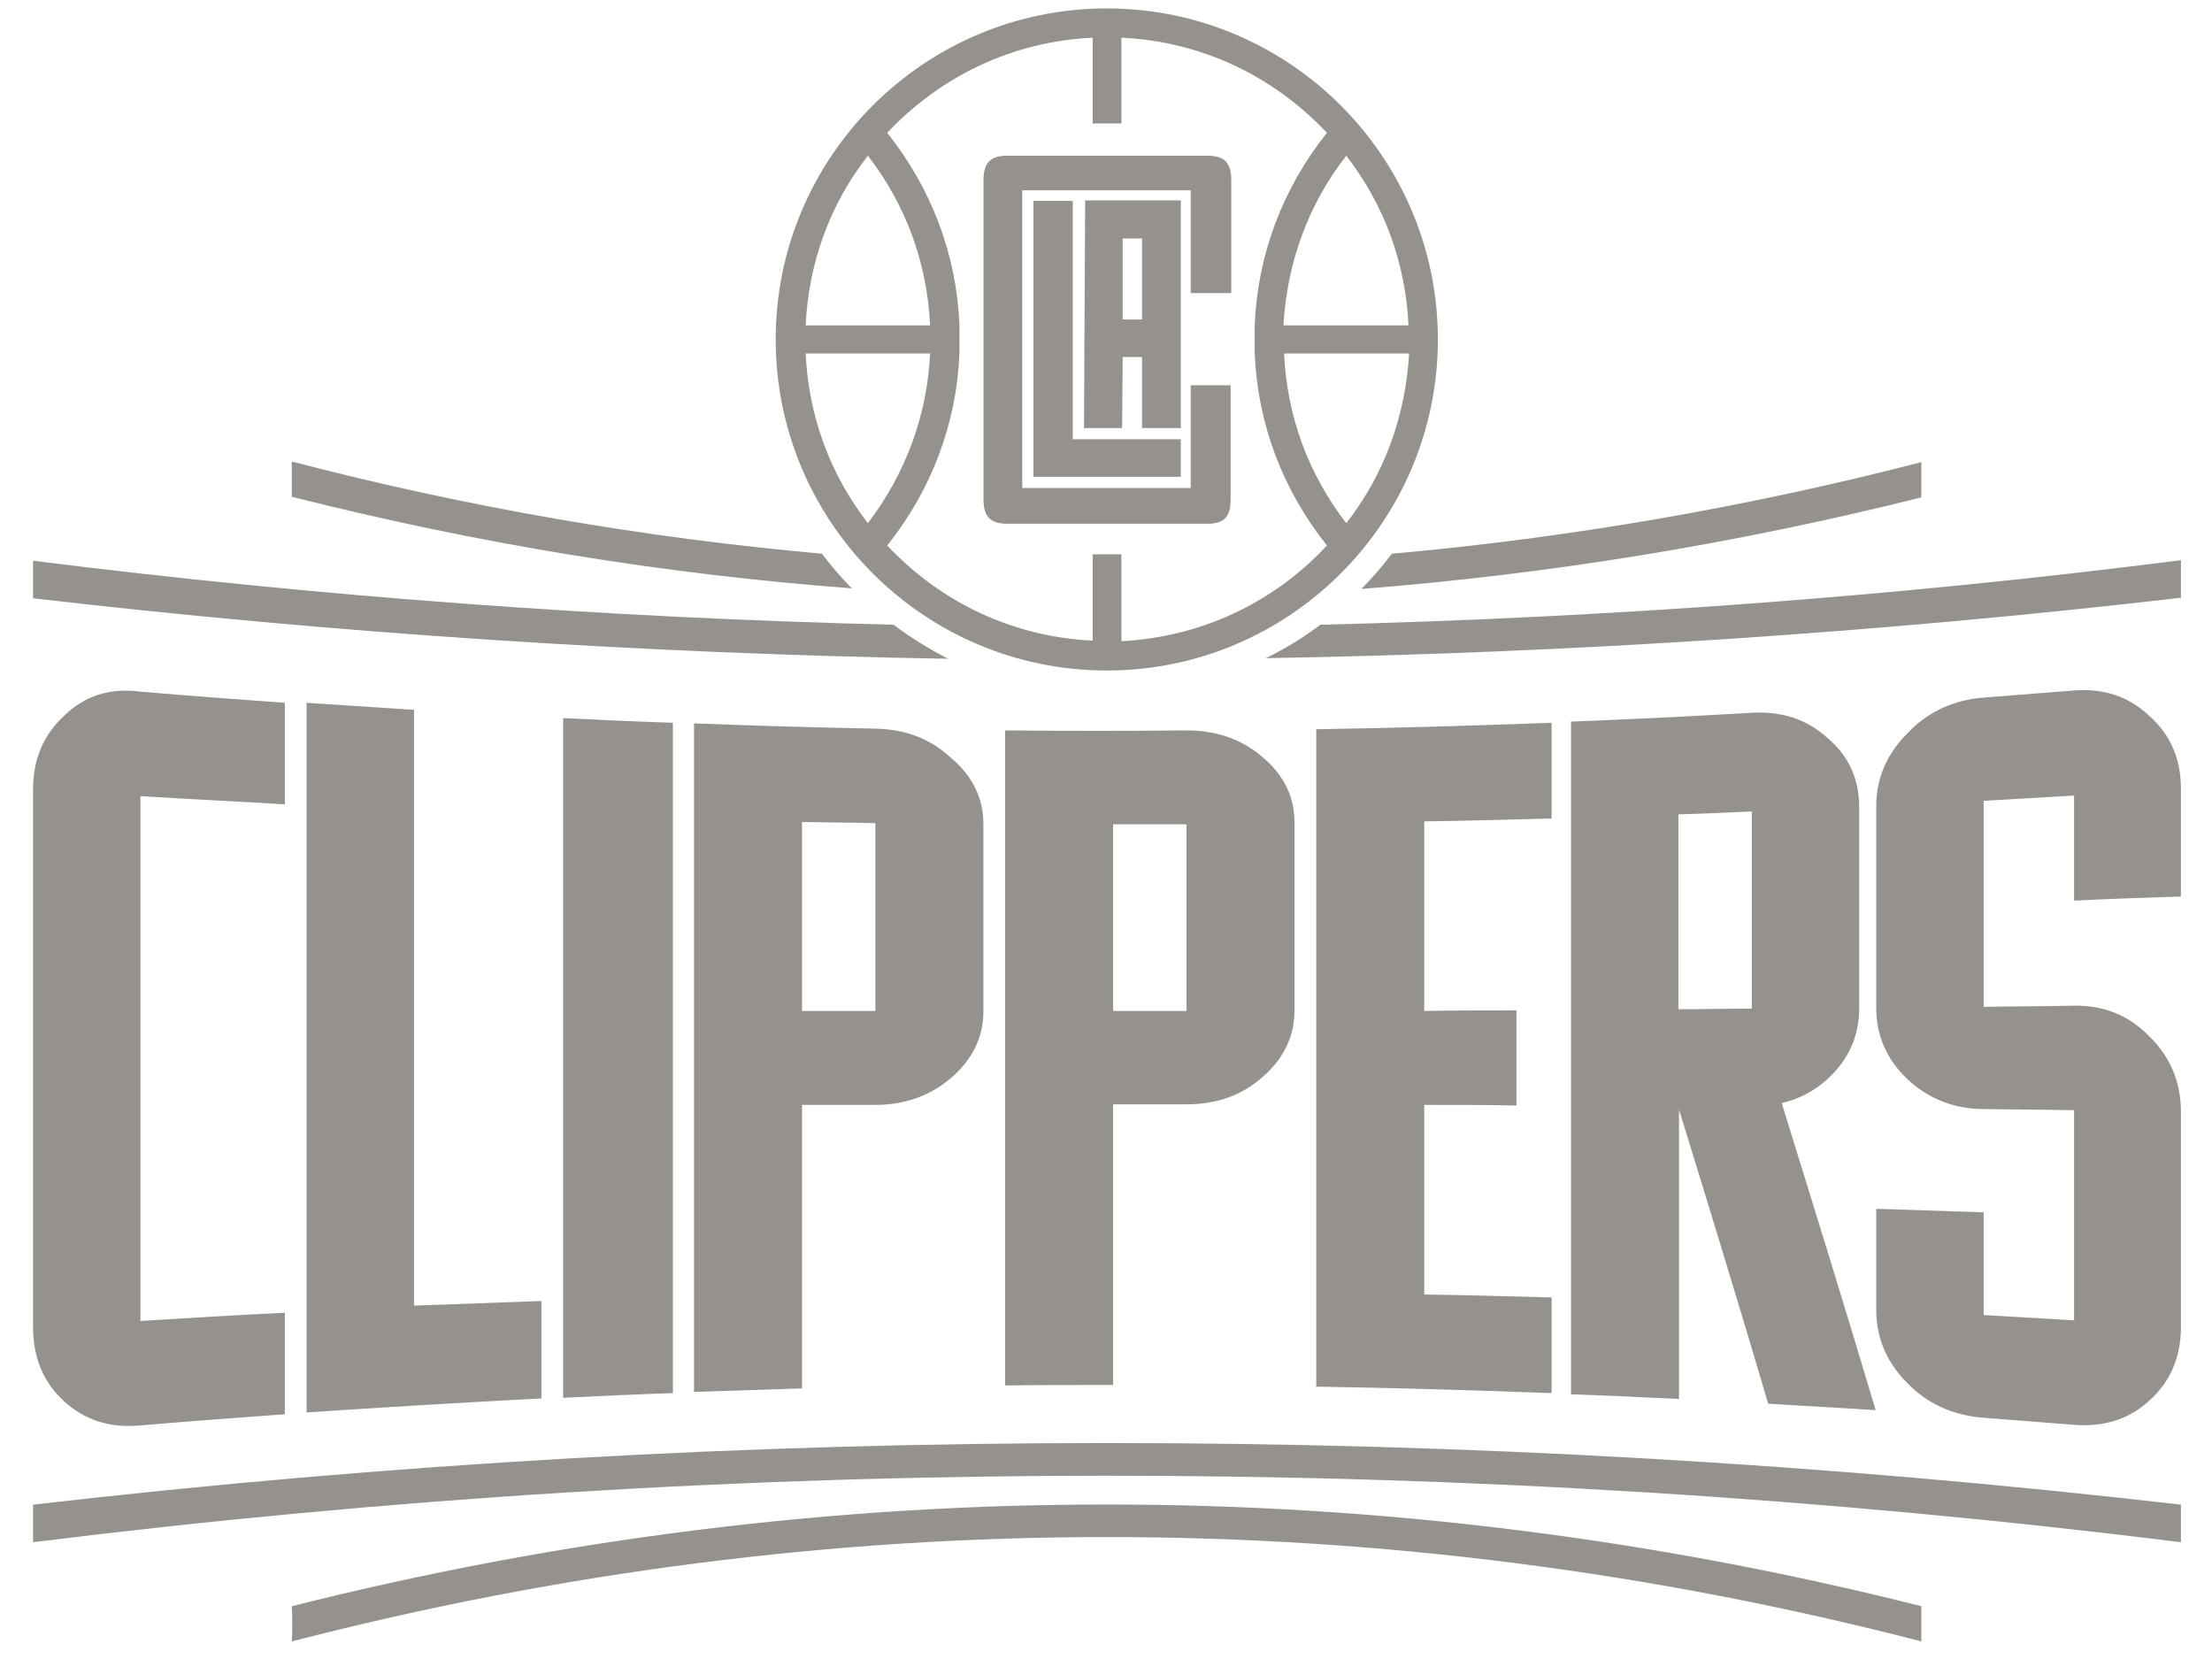 <svg width="40" height="30" viewBox="0 0 40 30" fill="none" xmlns="http://www.w3.org/2000/svg">
<path d="M1.16 12.943C0.789 13.282 0.598 13.728 0.598 14.269V24.003C0.598 24.555 0.789 25.001 1.16 25.341C1.532 25.68 1.988 25.829 2.54 25.776C3.411 25.702 4.281 25.638 5.151 25.574V23.738C4.281 23.78 3.411 23.833 2.54 23.887V14.397C3.411 14.45 4.281 14.492 5.151 14.545V12.709C4.281 12.645 3.411 12.582 2.54 12.507C1.988 12.433 1.532 12.582 1.16 12.943ZM7.487 12.836L5.544 12.709V25.542C6.956 25.447 8.378 25.362 9.79 25.288V23.526C9.026 23.557 8.251 23.579 7.487 23.61V12.836ZM10.183 25.277C10.841 25.245 11.51 25.213 12.168 25.192V13.07C11.51 13.049 10.841 13.017 10.183 12.985V25.277ZM15.83 13.176C14.737 13.155 13.643 13.123 12.55 13.081V25.171C13.197 25.15 13.856 25.128 14.503 25.107V19.98H15.83C16.371 19.98 16.828 19.81 17.199 19.492C17.581 19.163 17.783 18.759 17.783 18.292V14.906C17.783 14.439 17.592 14.036 17.199 13.707C16.828 13.357 16.371 13.187 15.83 13.176ZM15.83 18.282H14.503V14.864C14.949 14.874 15.384 14.874 15.83 14.885V18.282ZM33.047 19.513C33.429 19.163 33.62 18.738 33.62 18.229V14.588C33.62 14.089 33.429 13.664 33.047 13.346C32.676 13.006 32.219 12.858 31.678 12.889C30.585 12.953 29.502 13.006 28.409 13.049V25.213C29.056 25.235 29.704 25.266 30.362 25.298V20.065C30.903 21.817 31.445 23.589 31.975 25.383C32.623 25.426 33.27 25.457 33.918 25.5C33.355 23.61 32.782 21.764 32.219 19.948C32.527 19.874 32.803 19.736 33.047 19.513ZM30.351 14.726C30.797 14.715 31.232 14.694 31.678 14.673V18.239C31.243 18.239 30.797 18.25 30.351 18.25V14.726ZM21.456 13.208C20.363 13.219 19.269 13.219 18.176 13.208V25.054C18.823 25.044 19.482 25.044 20.129 25.044V19.97H21.456C21.997 19.97 22.454 19.81 22.825 19.481C23.207 19.152 23.409 18.749 23.409 18.271V14.874C23.409 14.407 23.218 14.015 22.825 13.686C22.454 13.367 21.997 13.208 21.456 13.208ZM21.456 18.282H20.129V14.906H21.456V18.282ZM23.802 25.075C25.224 25.097 26.647 25.139 28.058 25.192V23.462C27.294 23.441 26.519 23.419 25.755 23.409V19.98C26.201 19.98 26.986 19.98 27.422 19.991V18.271C26.976 18.271 26.19 18.271 25.755 18.282V14.853C26.53 14.843 27.294 14.821 28.058 14.8V13.07C26.636 13.123 25.214 13.165 23.802 13.187V25.075ZM39.438 16.212V14.259C39.438 13.717 39.246 13.282 38.864 12.943C38.493 12.592 38.036 12.444 37.506 12.486C36.964 12.529 36.412 12.571 35.871 12.614C35.33 12.656 34.862 12.868 34.491 13.261C34.119 13.633 33.928 14.078 33.928 14.577V18.218C33.928 18.728 34.119 19.163 34.491 19.513C34.862 19.863 35.33 20.055 35.871 20.055C36.412 20.065 36.964 20.065 37.506 20.076V23.876C36.964 23.844 36.412 23.812 35.871 23.78V21.923L33.928 21.859V23.685C33.928 24.194 34.119 24.64 34.491 25.012C34.862 25.394 35.33 25.596 35.871 25.638C36.412 25.68 36.964 25.723 37.506 25.765C38.036 25.808 38.493 25.67 38.864 25.33C39.246 24.99 39.438 24.545 39.438 23.993V20.108C39.438 19.566 39.246 19.11 38.864 18.738C38.493 18.356 38.036 18.176 37.506 18.186C36.964 18.197 36.412 18.197 35.871 18.207V14.482C36.412 14.45 36.964 14.418 37.506 14.386V16.286C38.142 16.254 38.79 16.233 39.438 16.212Z" fill="#95928E"/>
<path d="M0.598 27.888C13.463 26.285 26.572 26.285 39.438 27.888V27.209C26.572 25.723 13.463 25.723 0.598 27.209V27.888Z" fill="#95928E"/>
<path d="M5.277 29.682C15.001 27.166 25.021 27.166 34.744 29.682V29.045C25.021 26.593 15.011 26.593 5.277 29.045C5.288 29.258 5.288 29.47 5.277 29.682Z" fill="#95928E"/>
<path d="M16.159 11.297C10.958 11.17 5.756 10.788 0.598 10.14V10.819C6.086 11.456 11.616 11.817 17.146 11.913C16.796 11.732 16.467 11.531 16.159 11.297ZM23.876 11.297C23.568 11.531 23.239 11.732 22.889 11.902C28.419 11.807 33.95 11.446 39.438 10.809V10.13C34.279 10.788 29.077 11.17 23.876 11.297Z" fill="#95928E"/>
<path d="M14.863 10.013C11.657 9.726 8.451 9.174 5.277 8.346V8.983C8.632 9.832 12.007 10.384 15.404 10.639C15.213 10.448 15.032 10.236 14.863 10.013ZM25.17 10.013C25 10.236 24.819 10.448 24.618 10.65C28.014 10.384 31.401 9.832 34.744 8.994V8.357C31.581 9.174 28.375 9.726 25.17 10.013Z" fill="#95928E"/>
<path d="M20.014 0.152C16.713 0.152 14.027 2.837 14.027 6.138C14.027 9.44 16.713 12.125 20.014 12.125C23.315 12.125 26.001 9.44 26.001 6.138C26.001 2.837 23.315 0.152 20.014 0.152ZM24.345 2.816C25.035 3.708 25.417 4.758 25.47 5.884H23.209C23.273 4.758 23.655 3.697 24.345 2.816ZM15.694 2.816C16.384 3.708 16.766 4.758 16.819 5.884H14.569C14.622 4.758 15.004 3.697 15.694 2.816ZM15.694 9.461C15.004 8.569 14.622 7.518 14.569 6.393H16.819C16.766 7.518 16.373 8.569 15.694 9.461ZM20.279 11.595V10.023H19.759V11.584C18.337 11.52 17.021 10.905 16.044 9.864C16.84 8.866 17.297 7.667 17.35 6.393V5.873C17.297 4.599 16.84 3.4 16.044 2.402C17.021 1.362 18.337 0.746 19.759 0.682V2.232H20.279V0.682C21.702 0.746 23.018 1.362 23.995 2.402C23.199 3.4 22.742 4.599 22.689 5.873V6.393C22.742 7.667 23.199 8.866 23.995 9.864C23.018 10.915 21.702 11.52 20.279 11.595ZM24.345 9.461C23.655 8.569 23.273 7.518 23.22 6.393H25.481C25.417 7.518 25.035 8.58 24.345 9.461Z" fill="#95928E"/>
<path d="M18.688 3.633V8.622H21.352V7.943H19.399V3.633H18.688Z" fill="#95928E"/>
<path d="M22.265 5.3V3.251C22.265 2.943 22.137 2.816 21.84 2.816H18.21C17.913 2.816 17.785 2.943 17.785 3.251V9.036C17.785 9.344 17.913 9.471 18.21 9.471H21.829C22.137 9.471 22.254 9.344 22.254 9.036V6.966H21.532V8.824H18.486V3.442H21.532V5.3H22.265Z" fill="#95928E"/>
<path d="M21.353 7.741V3.623H19.623L19.602 7.741H20.291L20.302 6.457H20.652V7.741H21.353ZM20.652 5.777H20.302V4.313H20.652V5.777Z" fill="#95928E"/>
</svg>
